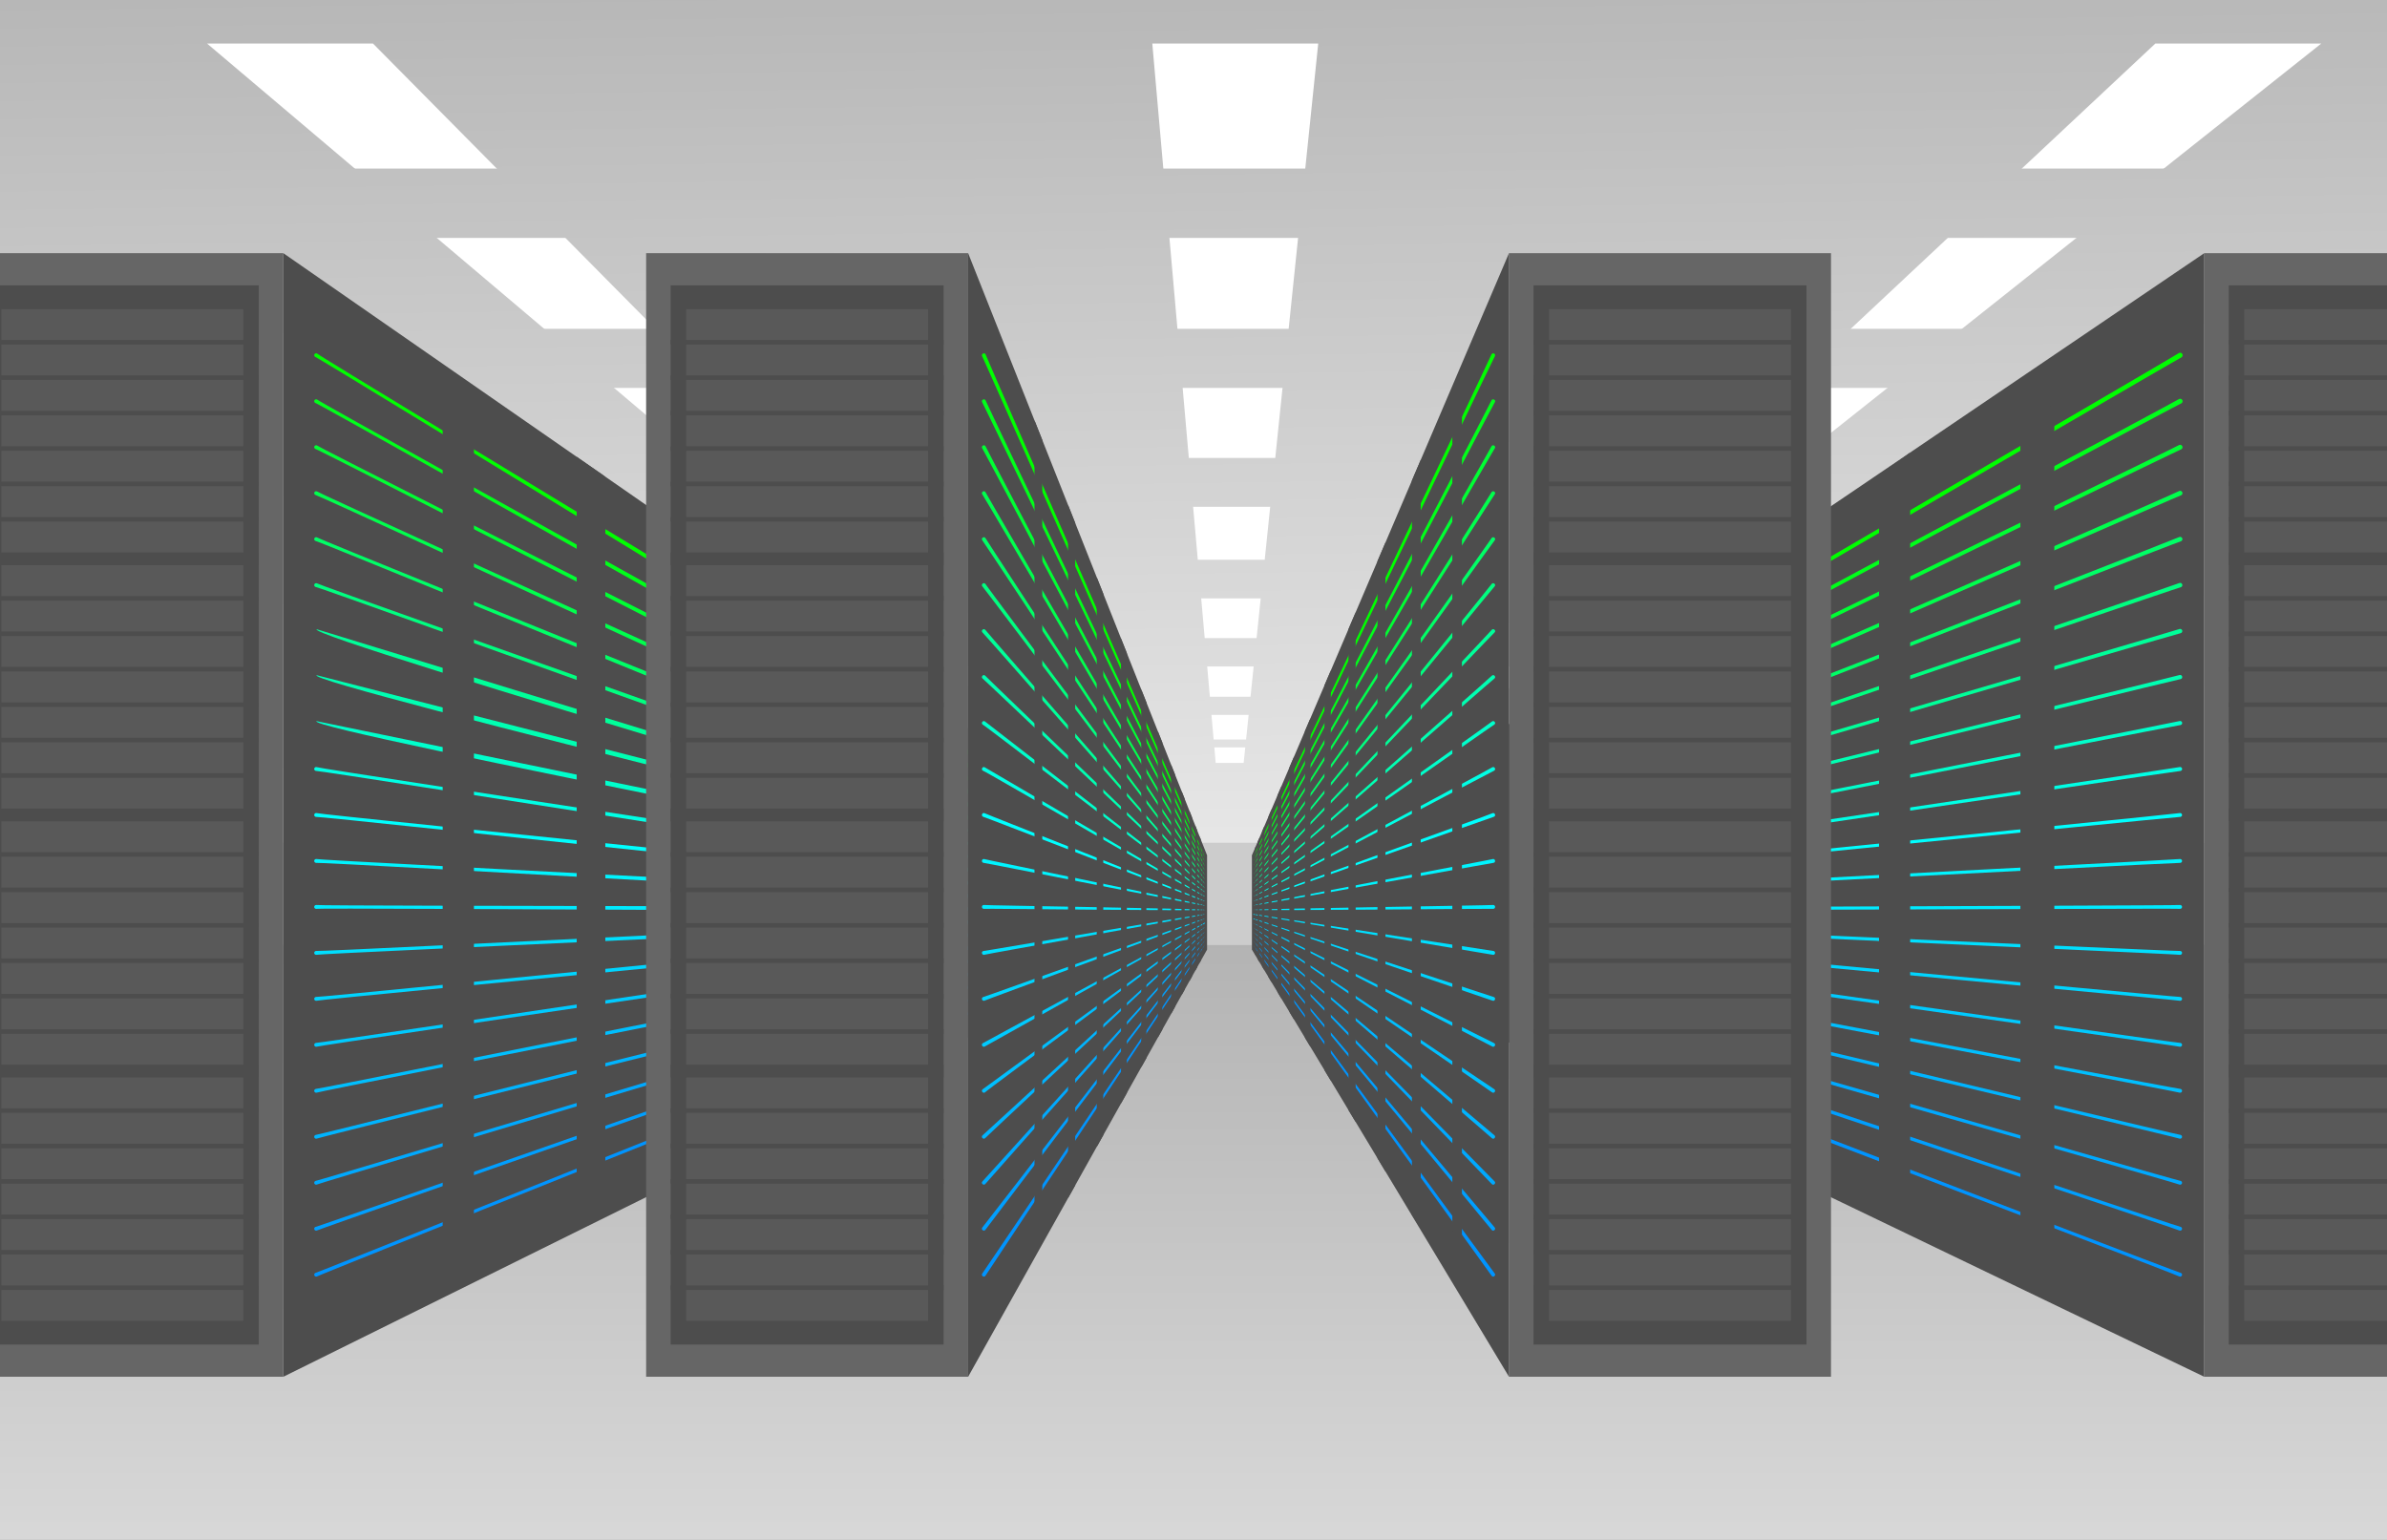 <?xml version="1.0" encoding="UTF-8"?>
<svg id="_レイヤー_1" data-name="レイヤー 1" xmlns="http://www.w3.org/2000/svg" width="310" height="200" xmlns:xlink="http://www.w3.org/1999/xlink" viewBox="0 0 310 200">
  <rect x="0" y="0" width="310" height="200" fill="#333333" stroke="none"/>
  <defs>
    <style>
      .cls-1 {
        fill: none;
      }

      .cls-2 {
        clip-path: url(#clippath);
      }

      .cls-3 {
        fill: url(#_名称未設定グラデーション_9-3);
      }

      .cls-4 {
        fill: url(#_名称未設定グラデーション_9-2);
      }

      .cls-5 {
        fill: url(#_名称未設定グラデーション_9-4);
      }

      .cls-6 {
        fill: url(#_名称未設定グラデーション_9-7);
      }

      .cls-7 {
        fill: url(#_名称未設定グラデーション_9-6);
      }

      .cls-8 {
        fill: url(#_名称未設定グラデーション_9-8);
      }

      .cls-9 {
        fill: url(#_名称未設定グラデーション_9-5);
      }

      .cls-10 {
        fill: #009fff;
      }

      .cls-11 {
        fill: #0f6;
      }

      .cls-12 {
        fill: #00ff1a;
      }

      .cls-13 {
        fill: #00ffb2;
      }

      .cls-14 {
        fill: #00ff80;
      }

      .cls-15 {
        fill: #00ff4d;
      }

      .cls-16 {
        fill: #0f3;
      }

      .cls-17 {
        fill: lime;
      }

      .cls-18 {
        fill: #0f9;
      }

      .cls-19 {
        fill: #0fc;
      }

      .cls-20 {
        fill: #00ffe5;
      }

      .cls-21 {
        fill: aqua;
      }

      .cls-22 {
        fill: #00f4ff;
      }

      .cls-23 {
        fill: #00eaff;
      }

      .cls-24 {
        fill: #00dfff;
      }

      .cls-25 {
        fill: #00d4ff;
      }

      .cls-26 {
        fill: #00caff;
      }

      .cls-27 {
        fill: #00bfff;
      }

      .cls-28 {
        fill: #00b4ff;
      }

      .cls-29 {
        fill: #00a9ff;
      }

      .cls-30 {
        fill: #0094ff;
      }

      .cls-31 {
        fill: #fff;
      }

      .cls-32 {
        fill: #666;
      }

      .cls-33 {
        fill: #ccc;
      }

      .cls-34 {
        fill: #595959;
      }

      .cls-35 {
        fill: #4d4d4d;
      }

      .cls-36 {
        clip-path: url(#clippath-1);
      }

      .cls-37 {
        clip-path: url(#clippath-4);
      }

      .cls-38 {
        clip-path: url(#clippath-3);
      }

      .cls-39 {
        clip-path: url(#clippath-2);
      }

      .cls-40 {
        fill: url(#_名称未設定グラデーション_9);
      }

      .cls-41 {
        fill: url(#_名称未設定グラデーション_7);
      }
    </style>
    <clipPath id="clippath">
      <rect class="cls-1" width="310" height="200"/>
    </clipPath>
    <linearGradient id="_名称未設定グラデーション_7" data-name="名称未設定グラデーション 7" x1="156.056" y1="230.745" x2="156.056" y2="122.069" gradientUnits="userSpaceOnUse">
      <stop offset="0" stop-color="#e6e6e6"/>
      <stop offset="1" stop-color="#b3b3b3"/>
    </linearGradient>
    <linearGradient id="_名称未設定グラデーション_9" data-name="名称未設定グラデーション 9" x1="155.149" y1="-11.402" x2="156.843" y2="108.598" gradientUnits="userSpaceOnUse">
      <stop offset="0" stop-color="#b3b3b3"/>
      <stop offset="1" stop-color="#e6e6e6"/>
    </linearGradient>
    <linearGradient id="_名称未設定グラデーション_9-2" data-name="名称未設定グラデーション 9" x1="162.924" y1="-11.512" x2="164.618" y2="108.488" xlink:href="#_名称未設定グラデーション_9"/>
    <linearGradient id="_名称未設定グラデーション_9-3" data-name="名称未設定グラデーション 9" x1="162.657" y1="-11.508" x2="164.351" y2="108.492" xlink:href="#_名称未設定グラデーション_9"/>
    <linearGradient id="_名称未設定グラデーション_9-4" data-name="名称未設定グラデーション 9" x1="162.472" y1="-11.505" x2="164.166" y2="108.494" xlink:href="#_名称未設定グラデーション_9"/>
    <linearGradient id="_名称未設定グラデーション_9-5" data-name="名称未設定グラデーション 9" x1="162.35" y1="-11.504" x2="164.044" y2="108.496" xlink:href="#_名称未設定グラデーション_9"/>
    <linearGradient id="_名称未設定グラデーション_9-6" data-name="名称未設定グラデーション 9" x1="162.271" y1="-11.503" x2="163.965" y2="108.497" xlink:href="#_名称未設定グラデーション_9"/>
    <linearGradient id="_名称未設定グラデーション_9-7" data-name="名称未設定グラデーション 9" x1="162.216" y1="-11.502" x2="163.91" y2="108.498" xlink:href="#_名称未設定グラデーション_9"/>
    <linearGradient id="_名称未設定グラデーション_9-8" data-name="名称未設定グラデーション 9" x1="162.164" y1="-11.501" x2="163.858" y2="108.499" xlink:href="#_名称未設定グラデーション_9"/>
    <clipPath id="clippath-1">
      <polygon class="cls-1" points="36.795 178.811 146.978 124.264 146.978 109.367 36.795 32.881 36.795 178.811"/>
    </clipPath>
    <clipPath id="clippath-2">
      <polygon class="cls-1" points="170.899 123.333 286.268 178.811 286.268 32.881 170.899 111.082 170.899 123.333"/>
    </clipPath>
    <clipPath id="clippath-3">
      <polygon class="cls-1" points="125.732 178.811 156.763 123.333 156.763 111.082 125.732 32.881 125.732 178.811"/>
    </clipPath>
    <clipPath id="clippath-4">
      <polygon class="cls-1" points="162.586 123.333 195.973 178.811 195.973 32.881 162.586 111.082 162.586 123.333"/>
    </clipPath>
  </defs>
  <g class="cls-2">
    <rect class="cls-41" x="-24.023" y="122.069" width="360.159" height="108.676"/>
    <g>
      <rect class="cls-40" x="-24.023" y="-11.549" width="360.159" height="128.872"/>
      <polygon class="cls-31" points="161.514 99.083 157.882 99.083 149.649 5.653 171.199 5.653 161.514 99.083"/>
      <polygon class="cls-31" points="140.932 99.083 137.301 99.083 26.888 5.653 48.438 5.653 140.932 99.083"/>
      <polygon class="cls-31" points="183.79 99.083 180.158 99.083 279.916 5.653 301.466 5.653 183.79 99.083"/>
      <rect class="cls-4" x="30.856" y="21.894" width="265.206" height="9.005"/>
      <rect class="cls-3" x="30.873" y="42.706" width="265.206" height="7.675"/>
      <rect class="cls-5" x="30.916" y="59.477" width="265.206" height="6.345"/>
      <rect class="cls-9" x="30.971" y="72.702" width="265.206" height="5.015"/>
      <rect class="cls-7" x="31.027" y="82.875" width="265.206" height="3.685"/>
      <rect class="cls-6" x="31.069" y="90.491" width="265.206" height="2.356"/>
      <rect class="cls-8" x="31.086" y="96.045" width="265.206" height="1.026"/>
    </g>
    <rect class="cls-33" x="-24.023" y="109.459" width="360.159" height="13.277"/>
    <g>
      <polygon class="cls-35" points="36.795 178.811 146.978 124.264 146.978 109.367 36.795 32.881 36.795 178.811"/>
      <g>
        <path class="cls-17" d="M41.186,45.923c.079,.294,105.805,64.011,105.449,64.514-.279,.551-105.419-64.155-105.71-64.087-.117-.072-.155-.226-.083-.344,.072-.118,.226-.155,.344-.084h0Z"/>
        <path class="cls-12" d="M41.178,51.889c.093,.291,105.79,58.676,105.46,59.19-.254,.556-105.42-58.832-105.704-58.753-.12-.067-.163-.22-.096-.34,.067-.121,.22-.164,.34-.096h0Z"/>
        <path class="cls-16" d="M41.169,57.856c.103,.284,105.778,53.343,105.47,53.865-.228,.56-105.42-53.508-105.697-53.419-.123-.063-.172-.213-.109-.336,.063-.123,.213-.172,.336-.11h0Z"/>
        <path class="cls-15" d="M41.16,63.822c.113,.277,105.765,48.01,105.481,48.54-.201,.564-105.421-48.185-105.69-48.085-.125-.058-.18-.206-.123-.332,.057-.126,.206-.181,.331-.123h0Z"/>
        <path class="cls-11" d="M41.15,69.789c.123,.27,105.751,42.678,105.493,43.214-.17,.566-105.423-42.86-105.682-42.751-.127-.052-.189-.198-.137-.326,.052-.128,.198-.19,.326-.137h0Z"/>
        <path class="cls-14" d="M41.14,75.756c.134,.261,105.736,37.346,105.504,37.888-.145,.568-105.421-37.537-105.673-37.416-.13-.047-.198-.19-.151-.32,.046-.13,.19-.198,.32-.152h0Z"/>
        <path class="cls-18" d="M41.129,81.723l105.384,32.311c.106,.032,.165,.144,.133,.25-.032,.106-.144,.165-.25,.133,.056-.486-107.134-31.767-105.266-32.694h0Z"/>
        <path class="cls-13" d="M41.118,87.691l105.385,26.993c.106,.027,.17,.135,.143,.241-.027,.106-.135,.17-.241,.143,.034-.488-107.11-26.364-105.287-27.377h0Z"/>
        <path class="cls-19" d="M41.106,93.659l105.387,21.674c.106,.022,.174,.126,.153,.232-.022,.106-.125,.174-.232,.153,.012-.489-107.081-20.96-105.308-22.058h0Z"/>
        <path class="cls-20" d="M41.094,99.628c.173,.222,105.672,16.024,105.551,16.576-.034,.561-105.413-16.241-105.628-16.082-.136-.021-.23-.149-.209-.286,.021-.137,.149-.23,.285-.209h0Z"/>
        <path class="cls-21" d="M41.081,105.597c.182,.211,105.655,10.695,105.563,11.247-.006,.557-105.41-10.917-105.615-10.749-.137-.015-.237-.137-.223-.275,.014-.137,.137-.237,.275-.223h0Z"/>
        <path class="cls-22" d="M41.069,111.567c.185,.192,105.63,5.388,105.568,5.918,.015,.533-105.402-5.589-105.595-5.418-.137-.008-.243-.125-.236-.263,.007-.138,.125-.244,.263-.236h0Z"/>
        <path class="cls-23" d="M41.056,117.538c.176,.176,105.613,.077,105.572,.589,.073,.527-105.423-.274-105.574-.088-.138-.001-.249-.113-.249-.251,0-.138,.113-.25,.251-.249h0Z"/>
        <path class="cls-24" d="M41.044,123.509c.176,.16,105.591-5.229,105.577-4.74,.097,.495-105.42,5.058-105.553,5.24-.138,.006-.255-.1-.262-.238-.007-.138,.1-.255,.238-.262h0Z"/>
        <path class="cls-25" d="M41.031,129.481c.175,.143,105.57-10.534,105.581-10.069,.142,.467-105.433,10.386-105.532,10.567-.137,.013-.26-.087-.273-.225-.014-.138,.087-.26,.225-.273h0Z"/>
        <path class="cls-26" d="M41.019,135.453c.173,.128,105.554-15.838,105.584-15.397,.161,.43-105.427,15.72-105.511,15.892-.137,.02-.264-.074-.284-.211-.02-.137,.074-.264,.211-.284h0Z"/>
        <path class="cls-27" d="M41.007,141.426c.169,.113,105.538-21.141,105.587-20.725,.214,.394-105.449,21.053-105.489,21.215-.136,.027-.267-.061-.294-.196-.027-.136,.061-.267,.197-.294h0Z"/>
        <path class="cls-28" d="M40.995,147.4c.164,.099,105.524-26.442,105.589-26.052,.183,.363-105.411,26.382-105.468,26.538-.134,.033-.27-.048-.303-.182-.034-.134,.048-.27,.182-.303h0Z"/>
        <path class="cls-29" d="M40.984,153.374c.159,.085,105.513-31.742,105.591-31.379,.187,.332-105.4,31.71-105.447,31.858-.132,.04-.272-.035-.311-.168-.04-.132,.035-.272,.168-.312h0Z"/>
        <path class="cls-10" d="M40.973,159.348c.152,.073,105.504-37.042,105.592-36.706,.185,.303-105.386,37.037-105.427,37.178-.13,.046-.273-.023-.319-.153-.046-.13,.023-.273,.153-.319h0Z"/>
        <path class="cls-30" d="M40.963,165.323c.145,.062,105.497-42.341,105.593-42.032,.158,.28-105.356,42.359-105.407,42.496-.128,.051-.274-.011-.325-.139-.052-.128,.011-.274,.139-.325h0Z"/>
      </g>
      <g class="cls-36">
        <g>
          <polygon class="cls-35" points="57.492 161.814 61.549 159.837 61.549 55.79 57.492 52.564 57.492 161.814"/>
          <polygon class="cls-35" points="74.895 159.597 78.613 157.782 78.613 61.947 74.895 58.984 74.895 159.597"/>
          <polygon class="cls-35" points="89.787 157.063 93.164 155.41 93.164 67.787 89.787 65.086 89.787 157.063"/>
          <polygon class="cls-35" points="102.371 154.237 105.409 152.746 105.409 73.334 102.371 70.897 102.371 154.237"/>
          <polygon class="cls-35" points="112.852 151.143 115.551 149.814 115.551 78.614 112.852 76.44 112.852 151.143"/>
          <polygon class="cls-35" points="121.436 147.807 123.795 146.64 123.795 83.652 121.436 81.74 121.436 147.807"/>
          <polygon class="cls-35" points="128.328 144.254 130.347 143.249 130.347 88.472 128.328 86.824 128.328 144.254"/>
          <polygon class="cls-35" points="133.731 140.509 135.411 139.666 135.411 93.101 133.731 91.715 133.731 140.509"/>
          <polygon class="cls-35" points="137.851 136.597 139.191 135.915 139.191 97.562 137.851 96.439 137.851 136.597"/>
          <polygon class="cls-35" points="140.892 132.542 141.893 132.023 141.893 101.882 140.892 101.022 140.892 132.542"/>
          <polygon class="cls-35" points="143.061 128.371 143.722 128.014 143.722 106.084 143.061 105.487 143.061 128.371"/>
          <polygon class="cls-35" points="144.56 124.108 144.881 123.913 144.881 110.195 144.56 109.861 144.56 124.108"/>
        </g>
      </g>
      <g>
        <rect class="cls-32" x="-5.025" y="32.881" width="41.819" height="145.929"/>
        <rect class="cls-35" x="-1.839" y="37.062" width="35.448" height="137.568"/>
        <rect class="cls-34" x=".173" y="40.148" width="31.424" height="131.397"/>
        <rect class="cls-35" x="-1.839" y="105.019" width="35.448" height="1.655"/>
        <rect class="cls-35" x="-1.839" y="71.756" width="35.448" height="1.655"/>
        <g>
          <rect class="cls-35" x="-1.839" y="44.154" width="35.448" height=".594"/>
          <rect class="cls-35" x="-1.839" y="48.754" width="35.448" height=".594"/>
          <rect class="cls-35" x="-1.839" y="53.355" width="35.448" height=".594"/>
          <rect class="cls-35" x="-1.839" y="57.955" width="35.448" height=".594"/>
          <rect class="cls-35" x="-1.839" y="62.555" width="35.448" height=".594"/>
          <rect class="cls-35" x="-1.839" y="67.156" width="35.448" height=".594"/>
        </g>
        <g>
          <rect class="cls-35" x="-1.839" y="77.417" width="35.448" height=".594"/>
          <rect class="cls-35" x="-1.839" y="82.017" width="35.448" height=".594"/>
          <rect class="cls-35" x="-1.839" y="86.617" width="35.448" height=".594"/>
          <rect class="cls-35" x="-1.839" y="91.218" width="35.448" height=".594"/>
          <rect class="cls-35" x="-1.839" y="95.818" width="35.448" height=".594"/>
          <rect class="cls-35" x="-1.839" y="100.418" width="35.448" height=".594"/>
        </g>
        <g>
          <rect class="cls-35" x="-1.839" y="110.68" width="35.448" height=".594"/>
          <rect class="cls-35" x="-1.839" y="115.28" width="35.448" height=".594"/>
          <rect class="cls-35" x="-1.839" y="119.88" width="35.448" height=".594"/>
          <rect class="cls-35" x="-1.839" y="124.481" width="35.448" height=".594"/>
          <rect class="cls-35" x="-1.839" y="129.081" width="35.448" height=".594"/>
          <rect class="cls-35" x="-1.839" y="133.681" width="35.448" height=".594"/>
        </g>
        <g>
          <rect class="cls-35" x="-1.839" y="143.943" width="35.448" height=".594"/>
          <rect class="cls-35" x="-1.839" y="148.543" width="35.448" height=".594"/>
          <rect class="cls-35" x="-1.839" y="153.143" width="35.448" height=".594"/>
          <rect class="cls-35" x="-1.839" y="157.743" width="35.448" height=".594"/>
          <rect class="cls-35" x="-1.839" y="162.344" width="35.448" height=".594"/>
          <rect class="cls-35" x="-1.839" y="166.944" width="35.448" height=".594"/>
        </g>
        <rect class="cls-35" x="-1.839" y="138.282" width="35.448" height="1.655"/>
      </g>
    </g>
    <g>
      <polygon class="cls-35" points="170.899 123.333 286.268 178.811 286.268 32.881 170.899 111.082 170.899 123.333"/>
      <g>
        <g>
          <path class="cls-17" d="M283.299,46.419c-.158-.034-111.964,65.234-112.105,64.95-.201-.248,111.751-65.373,111.777-65.513,.155-.091,.355-.038,.446,.117,.091,.156,.038,.356-.118,.446h0Z"/>
          <path class="cls-12" d="M283.285,52.389c-.152-.04-111.965,59.832-112.091,59.547-.182-.253,111.757-59.97,111.791-60.108,.155-.083,.348-.025,.431,.13,.083,.155,.025,.348-.131,.431h0Z"/>
          <path class="cls-16" d="M283.271,58.359c-.148-.045-111.964,54.428-112.077,54.144-.17-.255,111.767-54.569,111.805-54.703,.154-.075,.34-.011,.415,.143,.075,.154,.011,.341-.144,.416h0Z"/>
          <path class="cls-15" d="M283.256,64.328c-.144-.049-111.962,49.025-112.063,48.742-.164-.253,111.782-49.17,111.82-49.298,.153-.067,.332,.002,.399,.156,.068,.153-.003,.333-.156,.4h0Z"/>
          <path class="cls-11" d="M283.242,70.297c-.141-.053-111.959,43.62-112.048,43.341-.144-.256,111.788-43.766,111.834-43.891,.152-.059,.323,.016,.383,.168,.06,.152-.016,.324-.168,.383h0Z"/>
          <path class="cls-14" d="M283.228,76.265c-.125-.062-111.962,38.218-112.033,37.939-.134-.255,111.8-38.366,111.847-38.484,.15-.051,.314,.029,.366,.179,.052,.151-.029,.315-.18,.366h0Z"/>
          <path class="cls-18" d="M283.214,82.232c-.12-.066-111.961,32.815-112.018,32.539-.116-.256,111.806-32.962,111.861-33.077,.148-.044,.304,.041,.348,.19,.044,.149-.042,.305-.19,.348h0Z"/>
          <path class="cls-13" d="M283.2,88.199c-.114-.069-111.959,27.411-112.003,27.139-.107-.252,111.819-27.561,111.874-27.669,.146-.036,.294,.054,.33,.2,.036,.147-.054,.295-.2,.33h0Z"/>
          <path class="cls-19" d="M283.186,94.165c-.108-.073-111.958,22.007-111.988,21.74-.082-.253,111.821-22.156,111.886-22.26,.143-.028,.283,.065,.311,.209,.029,.144-.065,.284-.209,.312h0Z"/>
          <path class="cls-20" d="M283.173,100.131c-.102-.076-111.956,16.603-111.974,16.341-.059-.256,111.822-16.749,111.898-16.851,.141-.021,.272,.076,.293,.217,.021,.141-.076,.272-.217,.293h0Z"/>
          <path class="cls-21" d="M283.16,106.096c-.096-.079-111.954,11.2-111.959,10.944-.08-.25,111.855-11.346,111.909-11.441,.137-.014,.26,.086,.274,.224,.014,.138-.086,.26-.224,.274h0Z"/>
          <path class="cls-22" d="M283.148,112.068c-.109-.088-111.956,5.813-111.954,5.54-.051-.269,111.85-5.942,111.928-6.039,.138-.007,.255,.099,.263,.237,.007,.138-.099,.256-.237,.263h0Z"/>
          <path class="cls-23" d="M283.136,118.039c-.1-.1-111.97,.426-111.948,.135-.024-.29,111.846-.535,111.946-.636,.138-0,.25,.111,.251,.249,.001,.138-.111,.251-.249,.251h0Z"/>
          <path class="cls-24" d="M283.124,124.01c-.101-.111-111.98-4.962-111.942-5.269-.015-.306,111.857,4.868,111.964,4.769,.138,.006,.245,.123,.239,.261-.006,.138-.123,.245-.261,.239h0Z"/>
          <path class="cls-25" d="M283.112,129.98c-.101-.122-111.991-10.351-111.935-10.673-.029-.33,111.884,10.278,111.982,10.175,.137,.013,.239,.135,.226,.272-.013,.138-.135,.239-.272,.226h0Z"/>
          <path class="cls-26" d="M283.1,135.949c-.101-.134-112.004-15.74-111.929-16.077-.023-.35,111.897,15.687,111.999,15.581,.137,.019,.232,.146,.213,.283-.019,.137-.146,.232-.283,.213h0Z"/>
          <path class="cls-27" d="M283.088,141.918c-.099-.145-112.018-21.131-111.922-21.481-.011-.37,111.907,21.096,112.016,20.989,.136,.026,.225,.157,.199,.292-.026,.136-.157,.225-.293,.199h0Z"/>
          <path class="cls-28" d="M283.077,147.887c-.097-.157-112.033-26.523-111.916-26.885,.005-.39,111.914,26.505,112.032,26.398,.134,.032,.217,.167,.186,.301-.032,.135-.167,.218-.301,.186h0Z"/>
          <path class="cls-29" d="M283.066,153.855c-.094-.169-112.048-31.916-111.909-32.288,.023-.408,111.919,31.914,112.047,31.807,.133,.038,.21,.176,.172,.309-.038,.133-.177,.21-.309,.172h0Z"/>
          <path class="cls-10" d="M283.056,159.822c-.09-.18-112.065-37.31-111.903-37.692,.043-.427,111.922,37.325,112.061,37.217,.131,.044,.202,.186,.158,.317-.044,.131-.186,.202-.317,.158h0Z"/>
          <path class="cls-30" d="M283.046,165.79c-.086-.192-112.082-42.704-111.896-43.095,.065-.443,111.925,42.734,112.075,42.628,.129,.05,.193,.194,.144,.323-.049,.129-.194,.194-.323,.144h0Z"/>
        </g>
        <polyline class="cls-1" points="227.289 144.192 227.289 111.427 227.289 78.693"/>
        <polyline class="cls-1" points="227.311 144.36 227.289 111.384 227.445 78.327"/>
      </g>
      <g class="cls-39">
        <g>
          <g>
            <polygon class="cls-35" points="266.767 161.643 262.402 159.666 262.402 55.619 266.767 52.393 266.767 161.643"/>
            <polygon class="cls-35" points="248.045 159.426 244.046 157.612 244.046 61.777 248.045 58.813 248.045 159.426"/>
            <polygon class="cls-35" points="232.025 156.892 228.391 155.24 228.391 67.616 232.025 64.916 232.025 156.892"/>
            <polygon class="cls-35" points="218.487 154.066 215.219 152.575 215.219 73.164 218.487 70.726 218.487 154.066"/>
            <polygon class="cls-35" points="207.211 150.972 204.308 149.644 204.308 78.443 207.211 76.269 207.211 150.972"/>
            <polygon class="cls-35" points="197.977 147.636 195.439 146.47 195.439 83.481 197.977 81.569 197.977 147.636"/>
            <polygon class="cls-35" points="190.564 144.083 188.391 143.078 188.391 88.302 190.564 86.653 190.564 144.083"/>
            <polygon class="cls-35" points="184.751 140.338 182.944 139.495 182.944 92.93 184.751 91.544 184.751 140.338"/>
            <polygon class="cls-35" points="180.319 136.426 178.877 135.745 178.877 97.392 180.319 96.269 180.319 136.426"/>
            <polygon class="cls-35" points="177.047 132.372 175.97 131.852 175.97 101.711 177.047 100.851 177.047 132.372"/>
            <polygon class="cls-35" points="174.714 128.2 174.003 127.843 174.003 105.913 174.714 105.316 174.714 128.2"/>
            <polygon class="cls-35" points="173.101 123.937 172.756 123.742 172.756 110.024 173.101 109.69 173.101 123.937"/>
          </g>
          <g>
            <polygon class="cls-35" points="266.767 161.643 262.402 159.666 262.402 55.619 266.767 52.393 266.767 161.643"/>
            <polygon class="cls-35" points="248.045 159.426 244.046 157.612 244.046 61.777 248.045 58.813 248.045 159.426"/>
            <polygon class="cls-35" points="232.025 156.892 228.391 155.24 228.391 67.616 232.025 64.916 232.025 156.892"/>
            <polygon class="cls-35" points="218.487 154.066 215.219 152.575 215.219 73.164 218.487 70.726 218.487 154.066"/>
            <polygon class="cls-35" points="207.211 150.972 204.308 149.644 204.308 78.443 207.211 76.269 207.211 150.972"/>
            <polygon class="cls-35" points="197.977 147.636 195.439 146.47 195.439 83.481 197.977 81.569 197.977 147.636"/>
            <polygon class="cls-35" points="190.564 144.083 188.391 143.078 188.391 88.302 190.564 86.653 190.564 144.083"/>
            <polygon class="cls-35" points="184.751 140.338 182.944 139.495 182.944 92.93 184.751 91.544 184.751 140.338"/>
            <polygon class="cls-35" points="180.319 136.426 178.877 135.745 178.877 97.392 180.319 96.269 180.319 136.426"/>
            <polygon class="cls-35" points="177.047 132.372 175.97 131.852 175.97 101.711 177.047 100.851 177.047 132.372"/>
            <polygon class="cls-35" points="174.714 128.2 174.003 127.843 174.003 105.913 174.714 105.316 174.714 128.2"/>
            <polygon class="cls-35" points="173.101 123.937 172.756 123.742 172.756 110.024 173.101 109.69 173.101 123.937"/>
          </g>
        </g>
      </g>
      <g>
        <rect class="cls-32" x="286.268" y="32.881" width="41.819" height="145.929"/>
        <rect class="cls-35" x="289.453" y="37.062" width="35.448" height="137.568"/>
        <rect class="cls-34" x="291.465" y="40.148" width="31.424" height="131.397"/>
        <rect class="cls-35" x="289.453" y="105.019" width="35.448" height="1.655"/>
        <rect class="cls-35" x="289.453" y="71.756" width="35.448" height="1.655"/>
        <g>
          <rect class="cls-35" x="289.453" y="44.154" width="35.448" height=".594"/>
          <rect class="cls-35" x="289.453" y="48.754" width="35.448" height=".594"/>
          <rect class="cls-35" x="289.453" y="53.355" width="35.448" height=".594"/>
          <rect class="cls-35" x="289.453" y="57.955" width="35.448" height=".594"/>
          <rect class="cls-35" x="289.453" y="62.555" width="35.448" height=".594"/>
          <rect class="cls-35" x="289.453" y="67.156" width="35.448" height=".594"/>
        </g>
        <g>
          <rect class="cls-35" x="289.453" y="77.417" width="35.448" height=".594"/>
          <rect class="cls-35" x="289.453" y="82.017" width="35.448" height=".594"/>
          <rect class="cls-35" x="289.453" y="86.617" width="35.448" height=".594"/>
          <rect class="cls-35" x="289.453" y="91.218" width="35.448" height=".594"/>
          <rect class="cls-35" x="289.453" y="95.818" width="35.448" height=".594"/>
          <rect class="cls-35" x="289.453" y="100.418" width="35.448" height=".594"/>
        </g>
        <g>
          <rect class="cls-35" x="289.453" y="110.68" width="35.448" height=".594"/>
          <rect class="cls-35" x="289.453" y="115.28" width="35.448" height=".594"/>
          <rect class="cls-35" x="289.453" y="119.88" width="35.448" height=".594"/>
          <rect class="cls-35" x="289.453" y="124.481" width="35.448" height=".594"/>
          <rect class="cls-35" x="289.453" y="129.081" width="35.448" height=".594"/>
          <rect class="cls-35" x="289.453" y="133.681" width="35.448" height=".594"/>
        </g>
        <g>
          <rect class="cls-35" x="289.453" y="143.943" width="35.448" height=".594"/>
          <rect class="cls-35" x="289.453" y="148.543" width="35.448" height=".594"/>
          <rect class="cls-35" x="289.453" y="153.143" width="35.448" height=".594"/>
          <rect class="cls-35" x="289.453" y="157.743" width="35.448" height=".594"/>
          <rect class="cls-35" x="289.453" y="162.344" width="35.448" height=".594"/>
          <rect class="cls-35" x="289.453" y="166.944" width="35.448" height=".594"/>
        </g>
        <rect class="cls-35" x="289.453" y="138.282" width="35.448" height="1.655"/>
      </g>
    </g>
    <g>
      <polygon class="cls-35" points="125.732 178.811 156.763 123.333 156.763 111.082 125.732 32.881 125.732 178.811"/>
      <g>
        <g>
          <path class="cls-17" d="M127.998,46.036c-.03,.076,28.642,65.304,28.484,65.359-.14,.094-28.871-65.139-28.942-65.157-.129-.279,.327-.513,.458-.201h0Z"/>
          <path class="cls-12" d="M127.995,52c-.027,.077,28.646,59.904,28.489,59.964-.144,.084-28.863-59.72-28.94-59.747-.138-.276,.31-.523,.451-.216h0Z"/>
          <path class="cls-16" d="M127.991,57.962c-.024,.078,28.65,54.503,28.495,54.569-.142,.091-28.859-54.313-28.938-54.336-.149-.271,.291-.533,.442-.233h0Z"/>
          <path class="cls-15" d="M127.985,63.923c-.021,.079,28.655,49.103,28.503,49.176-.131,.114-28.86-48.916-28.934-48.923-.162-.266,.267-.545,.432-.253h0Z"/>
          <path class="cls-11" d="M127.978,69.883c-.017,.08,28.66,43.703,28.512,43.784-.123,.125-28.857-43.509-28.93-43.509-.176-.258,.239-.558,.418-.275h0Z"/>
          <path class="cls-14" d="M127.969,75.841c-.012,.081,28.667,38.303,28.524,38.393-.116,.134-28.851-38.097-28.924-38.092-.193-.247,.204-.571,.4-.3h0Z"/>
          <path class="cls-18" d="M127.958,81.798c-.006,.082,28.675,32.902,28.539,33.003-.107,.142-28.842-32.684-28.916-32.673-.212-.233,.161-.584,.376-.329h0Z"/>
          <path class="cls-13" d="M127.942,87.752c.002,.082,28.685,27.501,28.559,27.614-.097,.152-28.829-27.269-28.904-27.252-.233-.214,.109-.596,.345-.362h0Z"/>
          <path class="cls-19" d="M127.922,93.706l28.573,22.143c.097,.492-28.815-21.841-28.877-21.746-.255-.188,.044-.604,.304-.397h0Z"/>
          <path class="cls-20" d="M127.895,99.659l28.594,16.755c.159,.476-28.795-16.424-28.844-16.322-.278-.154-.034-.605,.25-.433h0Z"/>
          <path class="cls-21" d="M127.86,105.613c.033,.076,28.727,11.289,28.653,11.441-.028,.165-28.774-11.011-28.834-10.975-.299-.11-.125-.593,.182-.466h0Z"/>
          <path class="cls-22" d="M127.819,111.572c.044,.067,28.742,5.885,28.695,6.043-0,.163-28.742-5.598-28.794-5.553-.314-.057-.225-.562,.099-.49h0Z"/>
          <path class="cls-23" d="M127.773,117.538c.054,.056,28.757,.478,28.741,.638,.029,.155-28.706-.189-28.748-.138-.319,.002-.325-.511,.007-.5h0Z"/>
          <path class="cls-24" d="M127.726,123.513c.066,.042,28.768-4.93,28.785-4.776,.039,.151-28.656,5.206-28.699,5.269-.313,.061-.414-.442-.086-.493h0Z"/>
          <path class="cls-25" d="M127.684,129.495c.066,.031,28.784-10.342,28.823-10.196,.068,.139-28.627,10.598-28.653,10.666-.297,.115-.485-.363-.171-.47h0Z"/>
          <path class="cls-26" d="M127.649,135.482l28.786-15.639c.053-.032,.107,.058,.048,.088,0-0-28.593,15.989-28.593,15.989-.275,.159-.535-.283-.241-.438h0Z"/>
          <path class="cls-27" d="M127.621,141.471l28.81-21.052c.416,.04-28.573,21.38-28.512,21.455-.251,.194-.569-.21-.297-.402h0Z"/>
          <path class="cls-28" d="M127.599,147.459c.067,.003,28.809-26.571,28.894-26.463,.117,.081-28.564,26.772-28.554,26.83-.228,.22-.589-.145-.34-.367h0Z"/>
          <path class="cls-29" d="M127.583,153.447c.064-.003,28.815-31.978,28.906-31.882,.118,.068-28.547,32.16-28.534,32.215-.206,.239-.6-.089-.373-.334h0Z"/>
          <path class="cls-10" d="M127.571,159.432c.062-.008,28.82-37.384,28.915-37.298,.107,.07-28.526,37.54-28.518,37.602-.186,.253-.605-.043-.397-.304h0Z"/>
          <path class="cls-30" d="M127.562,165.416c.059-.011,28.824-42.788,28.921-42.711,.112,.052-28.521,42.937-28.505,42.99-.169,.263-.607-.004-.415-.278h0Z"/>
        </g>
        <polyline class="cls-1" points="142.114 144.359 142.12 111.383 142.08 78.326"/>
      </g>
      <g class="cls-38">
        <g>
          <polygon class="cls-35" points="134.347 161.812 135.363 159.836 135.363 55.789 134.347 52.563 134.347 161.812"/>
          <polygon class="cls-35" points="138.705 159.596 139.636 157.781 139.636 61.946 138.705 58.983 138.705 159.596"/>
          <polygon class="cls-35" points="142.434 157.062 143.28 155.409 143.28 67.786 142.434 65.085 142.434 157.062"/>
          <polygon class="cls-35" points="145.585 154.236 146.346 152.745 146.346 73.333 145.585 70.896 145.585 154.236"/>
          <polygon class="cls-35" points="148.21 151.142 148.885 149.813 148.885 78.613 148.21 76.438 148.21 151.142"/>
          <polygon class="cls-35" points="150.359 147.806 150.95 146.639 150.95 83.651 150.359 81.739 150.359 147.806"/>
          <polygon class="cls-35" points="152.085 144.253 152.59 143.248 152.59 88.471 152.085 86.823 152.085 144.253"/>
          <polygon class="cls-35" points="153.438 140.508 153.858 139.665 153.858 93.1 153.438 91.714 153.438 140.508"/>
          <polygon class="cls-35" points="154.469 136.595 154.805 135.914 154.805 97.561 154.469 96.438 154.469 136.595"/>
          <polygon class="cls-35" points="155.231 132.541 155.481 132.022 155.481 101.881 155.231 101.021 155.231 132.541"/>
          <polygon class="cls-35" points="155.774 128.37 155.939 128.013 155.939 106.083 155.774 105.486 155.774 128.37"/>
          <polygon class="cls-35" points="156.149 124.107 156.23 123.912 156.23 110.194 156.149 109.86 156.149 124.107"/>
        </g>
      </g>
      <g>
        <rect class="cls-32" x="83.912" y="32.881" width="41.819" height="145.929"/>
        <rect class="cls-35" x="87.098" y="37.062" width="35.448" height="137.568"/>
        <rect class="cls-34" x="89.11" y="40.148" width="31.424" height="131.397"/>
        <rect class="cls-35" x="87.098" y="105.019" width="35.448" height="1.655"/>
        <rect class="cls-35" x="87.098" y="71.756" width="35.448" height="1.655"/>
        <g>
          <rect class="cls-35" x="87.098" y="44.154" width="35.448" height=".594"/>
          <rect class="cls-35" x="87.098" y="48.754" width="35.448" height=".594"/>
          <rect class="cls-35" x="87.098" y="53.355" width="35.448" height=".594"/>
          <rect class="cls-35" x="87.098" y="57.955" width="35.448" height=".594"/>
          <rect class="cls-35" x="87.098" y="62.555" width="35.448" height=".594"/>
          <rect class="cls-35" x="87.098" y="67.156" width="35.448" height=".594"/>
        </g>
        <g>
          <rect class="cls-35" x="87.098" y="77.417" width="35.448" height=".594"/>
          <rect class="cls-35" x="87.098" y="82.017" width="35.448" height=".594"/>
          <rect class="cls-35" x="87.098" y="86.617" width="35.448" height=".594"/>
          <rect class="cls-35" x="87.098" y="91.218" width="35.448" height=".594"/>
          <rect class="cls-35" x="87.098" y="95.818" width="35.448" height=".594"/>
          <rect class="cls-35" x="87.098" y="100.418" width="35.448" height=".594"/>
        </g>
        <g>
          <rect class="cls-35" x="87.098" y="110.68" width="35.448" height=".594"/>
          <rect class="cls-35" x="87.098" y="115.28" width="35.448" height=".594"/>
          <rect class="cls-35" x="87.098" y="119.88" width="35.448" height=".594"/>
          <rect class="cls-35" x="87.098" y="124.481" width="35.448" height=".594"/>
          <rect class="cls-35" x="87.098" y="129.081" width="35.448" height=".594"/>
          <rect class="cls-35" x="87.098" y="133.681" width="35.448" height=".594"/>
        </g>
        <g>
          <rect class="cls-35" x="87.098" y="143.943" width="35.448" height=".594"/>
          <rect class="cls-35" x="87.098" y="148.543" width="35.448" height=".594"/>
          <rect class="cls-35" x="87.098" y="153.143" width="35.448" height=".594"/>
          <rect class="cls-35" x="87.098" y="157.743" width="35.448" height=".594"/>
          <rect class="cls-35" x="87.098" y="162.344" width="35.448" height=".594"/>
          <rect class="cls-35" x="87.098" y="166.944" width="35.448" height=".594"/>
        </g>
        <rect class="cls-35" x="87.098" y="138.282" width="35.448" height="1.655"/>
      </g>
    </g>
    <g>
      <g>
        <rect class="cls-32" x="195.973" y="32.881" width="41.819" height="145.929"/>
        <rect class="cls-35" x="199.158" y="37.062" width="35.448" height="137.568"/>
        <rect class="cls-34" x="201.171" y="40.148" width="31.424" height="131.397"/>
        <rect class="cls-35" x="199.158" y="105.019" width="35.448" height="1.655"/>
        <rect class="cls-35" x="199.158" y="71.756" width="35.448" height="1.655"/>
        <g>
          <rect class="cls-35" x="199.158" y="44.154" width="35.448" height=".594"/>
          <rect class="cls-35" x="199.158" y="48.754" width="35.448" height=".594"/>
          <rect class="cls-35" x="199.158" y="53.355" width="35.448" height=".594"/>
          <rect class="cls-35" x="199.158" y="57.955" width="35.448" height=".594"/>
          <rect class="cls-35" x="199.158" y="62.555" width="35.448" height=".594"/>
          <rect class="cls-35" x="199.158" y="67.156" width="35.448" height=".594"/>
        </g>
        <g>
          <rect class="cls-35" x="199.158" y="77.417" width="35.448" height=".594"/>
          <rect class="cls-35" x="199.158" y="82.017" width="35.448" height=".594"/>
          <rect class="cls-35" x="199.158" y="86.617" width="35.448" height=".594"/>
          <rect class="cls-35" x="199.158" y="91.218" width="35.448" height=".594"/>
          <rect class="cls-35" x="199.158" y="95.818" width="35.448" height=".594"/>
          <rect class="cls-35" x="199.158" y="100.418" width="35.448" height=".594"/>
        </g>
        <g>
          <rect class="cls-35" x="199.158" y="110.68" width="35.448" height=".594"/>
          <rect class="cls-35" x="199.158" y="115.28" width="35.448" height=".594"/>
          <rect class="cls-35" x="199.158" y="119.88" width="35.448" height=".594"/>
          <rect class="cls-35" x="199.158" y="124.481" width="35.448" height=".594"/>
          <rect class="cls-35" x="199.158" y="129.081" width="35.448" height=".594"/>
          <rect class="cls-35" x="199.158" y="133.681" width="35.448" height=".594"/>
        </g>
        <g>
          <rect class="cls-35" x="199.158" y="143.943" width="35.448" height=".594"/>
          <rect class="cls-35" x="199.158" y="148.543" width="35.448" height=".594"/>
          <rect class="cls-35" x="199.158" y="153.143" width="35.448" height=".594"/>
          <rect class="cls-35" x="199.158" y="157.743" width="35.448" height=".594"/>
          <rect class="cls-35" x="199.158" y="162.344" width="35.448" height=".594"/>
          <rect class="cls-35" x="199.158" y="166.944" width="35.448" height=".594"/>
        </g>
        <rect class="cls-35" x="199.158" y="138.282" width="35.448" height="1.655"/>
      </g>
      <polygon class="cls-35" points="162.586 123.333 195.973 178.811 195.973 32.881 162.586 111.082 162.586 123.333"/>
      <g>
        <g>
          <path class="cls-17" d="M194.149,46.245c-.077,.027-31.214,65.137-31.358,65.053-.167-.037,30.942-65.208,30.907-65.269,.059-.125,.208-.178,.333-.119,.125,.059,.178,.209,.118,.334h0Z"/>
          <path class="cls-12" d="M194.145,52.223c-.076,.024-31.217,59.736-31.356,59.649-.157-.052,30.941-59.813,30.912-59.88,.138-.276,.604-.065,.444,.231h0Z"/>
          <path class="cls-16" d="M194.141,58.203c-.076,.02-31.219,54.335-31.352,54.243-.145-.069,30.939-54.416,30.918-54.492,.149-.271,.606-.041,.434,.249h0Z"/>
          <path class="cls-15" d="M194.135,64.184c-.075,.017-31.222,48.932-31.348,48.836-.14-.074,30.944-49.03,30.926-49.105,.162-.265,.607-.012,.422,.268h0Z"/>
          <path class="cls-11" d="M194.127,70.166c-.074,.012-31.224,43.528-31.342,43.428-.144-.069,30.956-43.652,30.935-43.718,.177-.257,.607,.022,.407,.291h0Z"/>
          <path class="cls-14" d="M194.117,76.149c-.073,.007-31.225,38.123-31.335,38.017-.14-.073,30.966-38.27,30.947-38.333,.194-.246,.604,.061,.388,.316h0Z"/>
          <path class="cls-18" d="M194.105,82.135c-.072,.002-31.225,32.716-31.324,32.605-.132-.08,30.976-32.887,30.962-32.949,.212-.232,.597,.107,.363,.344h0Z"/>
          <path class="cls-13" d="M194.089,88.121c-.071-.005-31.224,27.308-31.31,27.19-.122-.089,30.989-27.504,30.98-27.566,.233-.213,.585,.16,.33,.376h0Z"/>
          <path class="cls-19" d="M194.068,94.108c-.068-.012-31.22,21.897-31.292,21.774-.11-.101,31.006-22.12,31.004-22.183,.255-.188,.564,.222,.288,.409h0Z"/>
          <path class="cls-20" d="M194.041,100.096c-.065-.02-31.212,16.486-31.268,16.357-.094-.113,31.027-16.737,31.033-16.799,.277-.155,.532,.291,.235,.441h0Z"/>
          <path class="cls-21" d="M194.008,106.081l-31.177,10.97c-.373-.152,31.043-11.355,31.008-11.44,.297-.113,.484,.365,.169,.471h0Z"/>
          <path class="cls-22" d="M193.969,112.063c-.054-.037-31.186,5.668-31.199,5.534-.053-.132,31.084-5.97,31.108-6.026,.312-.065,.419,.438,.091,.492h0Z"/>
          <path class="cls-23" d="M193.927,118.038c-.046-.045-31.166,.266-31.156,.133-.029-.137,31.118-.583,31.15-.634,.319-.01,.338,.503,.006,.5h0Z"/>
          <path class="cls-24" d="M193.884,124.006l-31.076-5.208c-.054-.007-.043-.099,.014-.088-0-0,31.141,4.803,31.141,4.803,.316,.044,.247,.553-.079,.494h0Z"/>
          <path class="cls-25" d="M193.844,129.967l-31.043-10.59c-.052-.015-.026-.103,.028-.083-0-0,31.173,10.199,31.173,10.199,.304,.095,.155,.586-.158,.474h0Z"/>
          <path class="cls-26" d="M193.811,135.924c-.019-.059-31.1-15.918-31.033-16.026,.022-.134,31.22,15.612,31.26,15.58,.286,.138,.067,.602-.226,.446h0Z"/>
          <path class="cls-27" d="M193.783,141.878c-.011-.059-31.081-21.306-31.002-21.403,.048-.12,31.235,21.01,31.284,20.99,.265,.173-.01,.606-.281,.413h0Z"/>
          <path class="cls-28" d="M193.761,147.833c-.005-.059-31.064-26.692-30.977-26.778,.062-.11,31.25,26.411,31.302,26.398,.244,.2-.075,.602-.325,.38h0Z"/>
          <path class="cls-29" d="M193.745,153.788c.001-.059-31.051-32.077-30.958-32.154,.08-.09,31.257,31.804,31.316,31.805,.224,.221-.13,.592-.358,.349h0Z"/>
          <path class="cls-10" d="M193.732,159.744c.005-.057-31.039-37.462-30.942-37.53,.078-.09,31.273,37.21,31.326,37.21,.205,.237-.175,.581-.384,.32h0Z"/>
          <path class="cls-30" d="M193.722,165.702c.009-.056-31.029-42.846-30.929-42.907,.075-.094,31.287,42.618,31.334,42.613,.189,.249-.212,.569-.404,.294h0Z"/>
        </g>
        <polyline class="cls-1" points="178.376 144.359 178.37 111.383 178.413 78.326"/>
      </g>
      <g class="cls-37">
        <g>
          <polygon class="cls-35" points="189.862 161.813 188.614 159.836 188.614 55.789 189.862 52.563 189.862 161.813"/>
          <polygon class="cls-35" points="184.51 159.596 183.366 157.781 183.366 61.946 184.51 58.983 184.51 159.596"/>
          <polygon class="cls-35" points="179.93 157.062 178.891 155.409 178.891 67.786 179.93 65.085 179.93 157.062"/>
          <polygon class="cls-35" points="176.06 154.236 175.125 152.745 175.125 73.333 176.06 70.896 176.06 154.236"/>
          <polygon class="cls-35" points="172.836 151.142 172.006 149.813 172.006 78.613 172.836 76.438 172.836 151.142"/>
          <polygon class="cls-35" points="170.196 147.806 169.471 146.639 169.471 83.651 170.196 81.739 170.196 147.806"/>
          <polygon class="cls-35" points="168.077 144.253 167.456 143.248 167.456 88.471 168.077 86.823 168.077 144.253"/>
          <polygon class="cls-35" points="166.415 140.508 165.899 139.665 165.899 93.1 166.415 91.714 166.415 140.508"/>
          <polygon class="cls-35" points="165.148 136.596 164.736 135.914 164.736 97.561 165.148 96.438 165.148 136.596"/>
          <polygon class="cls-35" points="164.213 132.541 163.905 132.022 163.905 101.881 164.213 101.021 164.213 132.541"/>
          <polygon class="cls-35" points="163.546 128.37 163.343 128.013 163.343 106.083 163.546 105.486 163.546 128.37"/>
          <polygon class="cls-35" points="163.085 124.107 162.986 123.912 162.986 110.194 163.085 109.86 163.085 124.107"/>
        </g>
      </g>
    </g>
  </g>
</svg>